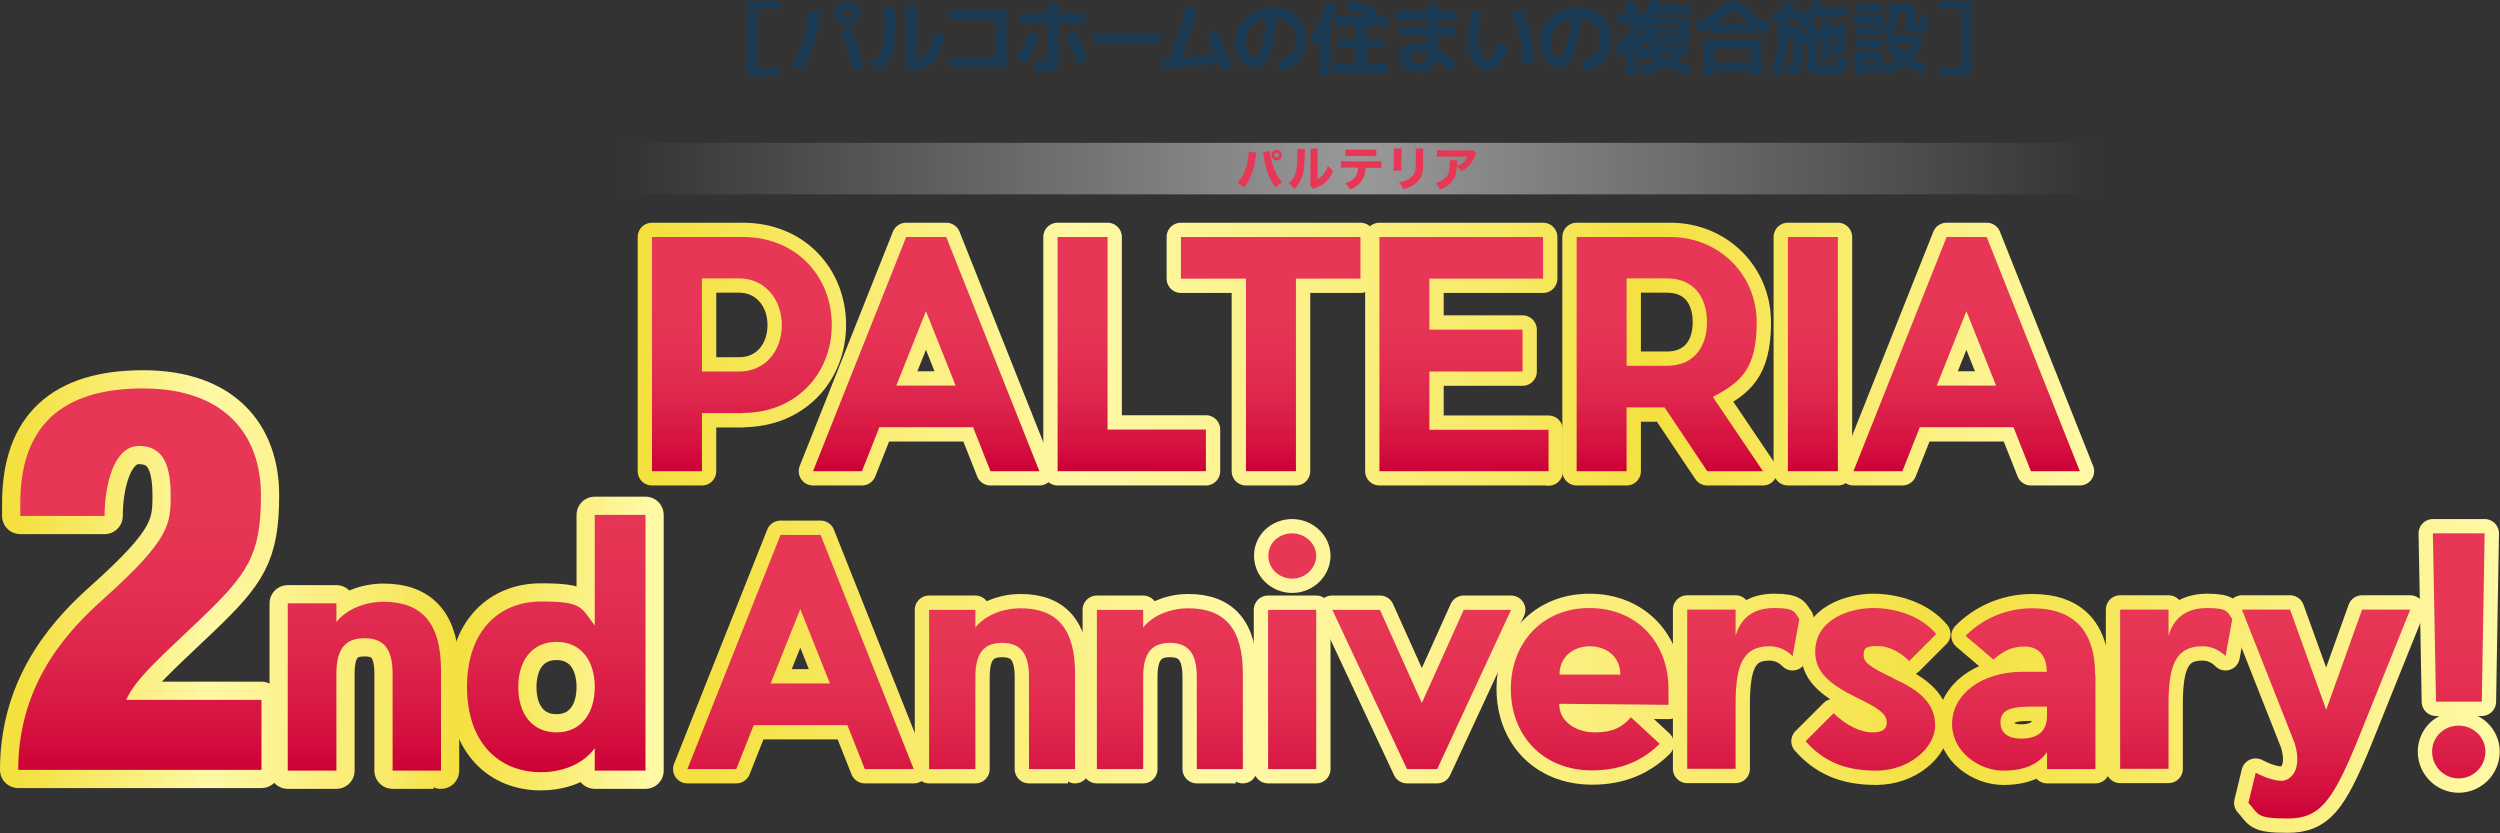 <?xml version="1.0" encoding="UTF-8"?>
<svg id="_レイヤー_2" data-name=" レイヤー 2" xmlns="http://www.w3.org/2000/svg" xmlns:xlink="http://www.w3.org/1999/xlink" version="1.1" viewBox="0 0 960.9 320.2">
  <rect x="0" y="0" width="960.9" height="320.2" fill="#333333" stroke="none"/>
  <defs>
    <style>
      .cls-1 {
        fill: url(#_名称未設定グラデーション_30);
      }

      .cls-1, .cls-2, .cls-3, .cls-4, .cls-5, .cls-6, .cls-7, .cls-8, .cls-9, .cls-10, .cls-11, .cls-12, .cls-13, .cls-14, .cls-15, .cls-16, .cls-17, .cls-18, .cls-19, .cls-20, .cls-21, .cls-22, .cls-23, .cls-24, .cls-25, .cls-26 {
        stroke-width: 0px;
      }

      .cls-2 {
        fill: url(#_名称未設定グラデーション_46);
      }

      .cls-3 {
        fill: url(#_名称未設定グラデーション_35);
      }

      .cls-4 {
        fill: url(#_名称未設定グラデーション_39);
      }

      .cls-5 {
        fill: url(#_名称未設定グラデーション_45);
      }

      .cls-6 {
        fill: url(#_名称未設定グラデーション_44);
      }

      .cls-7 {
        fill: url(#_名称未設定グラデーション_40);
      }

      .cls-8 {
        fill: url(#_名称未設定グラデーション_16);
      }

      .cls-9 {
        fill: url(#_名称未設定グラデーション_10);
      }

      .cls-10 {
        fill: url(#_名称未設定グラデーション_31);
      }

      .cls-11 {
        fill: url(#_名称未設定グラデーション_32);
      }

      .cls-12 {
        fill: url(#_名称未設定グラデーション_37);
      }

      .cls-13 {
        fill: url(#_名称未設定グラデーション_38);
      }

      .cls-14 {
        fill: url(#_名称未設定グラデーション_34);
      }

      .cls-15 {
        fill: url(#_名称未設定グラデーション_36);
      }

      .cls-16 {
        fill: url(#_名称未設定グラデーション_33);
      }

      .cls-17 {
        fill: url(#_名称未設定グラデーション_29);
      }

      .cls-18 {
        fill: url(#_名称未設定グラデーション_13);
      }

      .cls-19 {
        fill: url(#_名称未設定グラデーション_11);
      }

      .cls-20 {
        fill: url(#_名称未設定グラデーション_14);
      }

      .cls-21 {
        fill: url(#_名称未設定グラデーション_12);
      }

      .cls-22 {
        fill: url(#_名称未設定グラデーション_15);
      }

      .cls-23 {
        fill: url(#_名称未設定グラデーション_47);
        isolation: isolate;
        opacity: .5;
      }

      .cls-27 {
        stroke: url(#_名称未設定グラデーション_41);
      }

      .cls-27, .cls-28, .cls-29 {
        stroke-width: 14px;
      }

      .cls-27, .cls-28, .cls-29, .cls-30, .cls-31, .cls-32, .cls-33, .cls-34, .cls-35, .cls-36, .cls-37, .cls-38, .cls-39, .cls-40, .cls-41, .cls-42, .cls-43, .cls-44, .cls-45, .cls-46, .cls-47, .cls-48, .cls-49 {
        fill: none;
        stroke-linecap: round;
        stroke-linejoin: round;
      }

      .cls-28 {
        stroke: url(#_名称未設定グラデーション_42);
      }

      .cls-29 {
        stroke: url(#_名称未設定グラデーション_43);
      }

      .cls-24 {
        fill: #e73656;
      }

      .cls-25 {
        fill: #1b3b54;
      }

      .cls-30 {
        stroke: url(#_名称未設定グラデーション_2);
      }

      .cls-30, .cls-31, .cls-32, .cls-33, .cls-34, .cls-35, .cls-36, .cls-37, .cls-38, .cls-39, .cls-40, .cls-41, .cls-42, .cls-43, .cls-44, .cls-45, .cls-46, .cls-47, .cls-48, .cls-49 {
        stroke-width: 11px;
      }

      .cls-31 {
        stroke: url(#_名称未設定グラデーション_4);
      }

      .cls-32 {
        stroke: url(#_名称未設定グラデーション_8);
      }

      .cls-33 {
        stroke: url(#_名称未設定グラデーション_6);
      }

      .cls-34 {
        stroke: url(#_名称未設定グラデーション_5);
      }

      .cls-35 {
        stroke: url(#_名称未設定グラデーション_7);
      }

      .cls-36 {
        stroke: url(#_名称未設定グラデーション_3);
      }

      .cls-37 {
        stroke: url(#_名称未設定グラデーション);
      }

      .cls-26 {
        fill: url(#_名称未設定グラデーション_9);
      }

      .cls-38 {
        stroke: url(#_名称未設定グラデーション_24);
      }

      .cls-39 {
        stroke: url(#_名称未設定グラデーション_21);
      }

      .cls-40 {
        stroke: url(#_名称未設定グラデーション_23);
      }

      .cls-41 {
        stroke: url(#_名称未設定グラデーション_20);
      }

      .cls-42 {
        stroke: url(#_名称未設定グラデーション_22);
      }

      .cls-43 {
        stroke: url(#_名称未設定グラデーション_27);
      }

      .cls-44 {
        stroke: url(#_名称未設定グラデーション_28);
      }

      .cls-45 {
        stroke: url(#_名称未設定グラデーション_26);
      }

      .cls-46 {
        stroke: url(#_名称未設定グラデーション_25);
      }

      .cls-47 {
        stroke: url(#_名称未設定グラデーション_17);
      }

      .cls-48 {
        stroke: url(#_名称未設定グラデーション_18);
      }

      .cls-49 {
        stroke: url(#_名称未設定グラデーション_19);
      }
    </style>
    <linearGradient id="_名称未設定グラデーション" data-name="名称未設定グラデーション" x1="250.5" y1="265.9" x2="799.3" y2="265.9" gradientTransform="translate(0 402) scale(1 -1)" gradientUnits="userSpaceOnUse">
      <stop offset="0" stop-color="#f4e03f"/>
      <stop offset=".3" stop-color="#fff8a5"/>
      <stop offset=".4" stop-color="#fdf393"/>
      <stop offset=".6" stop-color="#f8e967"/>
      <stop offset=".7" stop-color="#f4e03f"/>
      <stop offset="1" stop-color="#fff8a5"/>
    </linearGradient>
    <linearGradient id="_名称未設定グラデーション_2" data-name="名称未設定グラデーション 2" x1="250.5" y1="265.9" x2="799.3" y2="265.9" gradientTransform="translate(0 402) scale(1 -1)" gradientUnits="userSpaceOnUse">
      <stop offset="0" stop-color="#f4e03f"/>
      <stop offset=".3" stop-color="#fff8a5"/>
      <stop offset=".4" stop-color="#fdf393"/>
      <stop offset=".6" stop-color="#f8e967"/>
      <stop offset=".7" stop-color="#f4e03f"/>
      <stop offset="1" stop-color="#fff8a5"/>
    </linearGradient>
    <linearGradient id="_名称未設定グラデーション_3" data-name="名称未設定グラデーション 3" x1="250.5" y1="265.9" x2="799.3" y2="265.9" gradientTransform="translate(0 402) scale(1 -1)" gradientUnits="userSpaceOnUse">
      <stop offset="0" stop-color="#f4e03f"/>
      <stop offset=".3" stop-color="#fff8a5"/>
      <stop offset=".4" stop-color="#fdf393"/>
      <stop offset=".6" stop-color="#f8e967"/>
      <stop offset=".7" stop-color="#f4e03f"/>
      <stop offset="1" stop-color="#fff8a5"/>
    </linearGradient>
    <linearGradient id="_名称未設定グラデーション_4" data-name="名称未設定グラデーション 4" x1="250.5" y1="265.9" x2="799.3" y2="265.9" gradientTransform="translate(0 402) scale(1 -1)" gradientUnits="userSpaceOnUse">
      <stop offset="0" stop-color="#f4e03f"/>
      <stop offset=".3" stop-color="#fff8a5"/>
      <stop offset=".4" stop-color="#fdf393"/>
      <stop offset=".6" stop-color="#f8e967"/>
      <stop offset=".7" stop-color="#f4e03f"/>
      <stop offset="1" stop-color="#fff8a5"/>
    </linearGradient>
    <linearGradient id="_名称未設定グラデーション_5" data-name="名称未設定グラデーション 5" x1="250.5" y1="265.9" x2="799.3" y2="265.9" gradientTransform="translate(0 402) scale(1 -1)" gradientUnits="userSpaceOnUse">
      <stop offset="0" stop-color="#f4e03f"/>
      <stop offset=".3" stop-color="#fff8a5"/>
      <stop offset=".4" stop-color="#fdf393"/>
      <stop offset=".6" stop-color="#f8e967"/>
      <stop offset=".7" stop-color="#f4e03f"/>
      <stop offset="1" stop-color="#fff8a5"/>
    </linearGradient>
    <linearGradient id="_名称未設定グラデーション_6" data-name="名称未設定グラデーション 6" x1="250.5" y1="265.9" x2="799.3" y2="265.9" gradientTransform="translate(0 402) scale(1 -1)" gradientUnits="userSpaceOnUse">
      <stop offset="0" stop-color="#f4e03f"/>
      <stop offset=".3" stop-color="#fff8a5"/>
      <stop offset=".4" stop-color="#fdf393"/>
      <stop offset=".6" stop-color="#f8e967"/>
      <stop offset=".7" stop-color="#f4e03f"/>
      <stop offset="1" stop-color="#fff8a5"/>
    </linearGradient>
    <linearGradient id="_名称未設定グラデーション_7" data-name="名称未設定グラデーション 7" x1="250.5" y1="265.9" x2="799.3" y2="265.9" gradientTransform="translate(0 402) scale(1 -1)" gradientUnits="userSpaceOnUse">
      <stop offset="0" stop-color="#f4e03f"/>
      <stop offset=".3" stop-color="#fff8a5"/>
      <stop offset=".4" stop-color="#fdf393"/>
      <stop offset=".6" stop-color="#f8e967"/>
      <stop offset=".7" stop-color="#f4e03f"/>
      <stop offset="1" stop-color="#fff8a5"/>
    </linearGradient>
    <linearGradient id="_名称未設定グラデーション_8" data-name="名称未設定グラデーション 8" x1="250.5" y1="265.9" x2="799.3" y2="265.9" gradientTransform="translate(0 402) scale(1 -1)" gradientUnits="userSpaceOnUse">
      <stop offset="0" stop-color="#f4e03f"/>
      <stop offset=".3" stop-color="#fff8a5"/>
      <stop offset=".4" stop-color="#fdf393"/>
      <stop offset=".6" stop-color="#f8e967"/>
      <stop offset=".7" stop-color="#f4e03f"/>
      <stop offset="1" stop-color="#fff8a5"/>
    </linearGradient>
    <linearGradient id="_名称未設定グラデーション_9" data-name="名称未設定グラデーション 9" x1="285.1" y1="220.9" x2="285.1" y2="310.9" gradientTransform="translate(0 402) scale(1 -1)" gradientUnits="userSpaceOnUse">
      <stop offset="0" stop-color="#cc0036"/>
      <stop offset=".1" stop-color="#d4103f"/>
      <stop offset=".3" stop-color="#de254c"/>
      <stop offset=".5" stop-color="#e43153"/>
      <stop offset=".7" stop-color="#e73656"/>
      <stop offset="1" stop-color="#e73656"/>
    </linearGradient>
    <linearGradient id="_名称未設定グラデーション_10" data-name="名称未設定グラデーション 10" x1="355.9" y1="220.9" x2="355.9" y2="310.9" gradientTransform="translate(0 402) scale(1 -1)" gradientUnits="userSpaceOnUse">
      <stop offset="0" stop-color="#cc0036"/>
      <stop offset=".1" stop-color="#d4103f"/>
      <stop offset=".3" stop-color="#de254c"/>
      <stop offset=".5" stop-color="#e43153"/>
      <stop offset=".7" stop-color="#e73656"/>
      <stop offset="1" stop-color="#e73656"/>
    </linearGradient>
    <linearGradient id="_名称未設定グラデーション_11" data-name="名称未設定グラデーション 11" x1="435" y1="220.9" x2="435" y2="310.9" gradientTransform="translate(0 402) scale(1 -1)" gradientUnits="userSpaceOnUse">
      <stop offset="0" stop-color="#cc0036"/>
      <stop offset=".1" stop-color="#d4103f"/>
      <stop offset=".3" stop-color="#de254c"/>
      <stop offset=".5" stop-color="#e43153"/>
      <stop offset=".7" stop-color="#e73656"/>
      <stop offset="1" stop-color="#e73656"/>
    </linearGradient>
    <linearGradient id="_名称未設定グラデーション_12" data-name="名称未設定グラデーション 12" x1="488.4" y1="220.9" x2="488.4" y2="310.9" gradientTransform="translate(0 402) scale(1 -1)" gradientUnits="userSpaceOnUse">
      <stop offset="0" stop-color="#cc0036"/>
      <stop offset=".1" stop-color="#d4103f"/>
      <stop offset=".3" stop-color="#de254c"/>
      <stop offset=".5" stop-color="#e43153"/>
      <stop offset=".7" stop-color="#e73656"/>
      <stop offset="1" stop-color="#e73656"/>
    </linearGradient>
    <linearGradient id="_名称未設定グラデーション_13" data-name="名称未設定グラデーション 13" x1="562.7" y1="220.9" x2="562.7" y2="310.9" gradientTransform="translate(0 402) scale(1 -1)" gradientUnits="userSpaceOnUse">
      <stop offset="0" stop-color="#cc0036"/>
      <stop offset=".1" stop-color="#d4103f"/>
      <stop offset=".3" stop-color="#de254c"/>
      <stop offset=".5" stop-color="#e43153"/>
      <stop offset=".7" stop-color="#e73656"/>
      <stop offset="1" stop-color="#e73656"/>
    </linearGradient>
    <linearGradient id="_名称未設定グラデーション_14" data-name="名称未設定グラデーション 14" x1="641.8" y1="220.9" x2="641.8" y2="310.9" gradientTransform="translate(0 402) scale(1 -1)" gradientUnits="userSpaceOnUse">
      <stop offset="0" stop-color="#cc0036"/>
      <stop offset=".1" stop-color="#d4103f"/>
      <stop offset=".3" stop-color="#de254c"/>
      <stop offset=".5" stop-color="#e43153"/>
      <stop offset=".7" stop-color="#e73656"/>
      <stop offset="1" stop-color="#e73656"/>
    </linearGradient>
    <linearGradient id="_名称未設定グラデーション_15" data-name="名称未設定グラデーション 15" x1="696.8" y1="220.9" x2="696.8" y2="310.9" gradientTransform="translate(0 402) scale(1 -1)" gradientUnits="userSpaceOnUse">
      <stop offset="0" stop-color="#cc0036"/>
      <stop offset=".1" stop-color="#d4103f"/>
      <stop offset=".3" stop-color="#de254c"/>
      <stop offset=".5" stop-color="#e43153"/>
      <stop offset=".7" stop-color="#e73656"/>
      <stop offset="1" stop-color="#e73656"/>
    </linearGradient>
    <linearGradient id="_名称未設定グラデーション_16" data-name="名称未設定グラデーション 16" x1="755.8" y1="220.9" x2="755.8" y2="310.9" gradientTransform="translate(0 402) scale(1 -1)" gradientUnits="userSpaceOnUse">
      <stop offset="0" stop-color="#cc0036"/>
      <stop offset=".1" stop-color="#d4103f"/>
      <stop offset=".3" stop-color="#de254c"/>
      <stop offset=".5" stop-color="#e43153"/>
      <stop offset=".7" stop-color="#e73656"/>
      <stop offset="1" stop-color="#e73656"/>
    </linearGradient>
    <linearGradient id="_名称未設定グラデーション_17" data-name="名称未設定グラデーション 17" x1="264.2" y1="151.4" x2="955.4" y2="151.4" gradientTransform="translate(0 402) scale(1 -1)" gradientUnits="userSpaceOnUse">
      <stop offset="0" stop-color="#f4e03f"/>
      <stop offset=".3" stop-color="#fff8a5"/>
      <stop offset=".4" stop-color="#fdf393"/>
      <stop offset=".6" stop-color="#f8e967"/>
      <stop offset=".7" stop-color="#f4e03f"/>
      <stop offset="1" stop-color="#fff8a5"/>
    </linearGradient>
    <linearGradient id="_名称未設定グラデーション_18" data-name="名称未設定グラデーション 18" x1="264.2" y1="137.3" x2="955.4" y2="137.3" gradientTransform="translate(0 402) scale(1 -1)" gradientUnits="userSpaceOnUse">
      <stop offset="0" stop-color="#f4e03f"/>
      <stop offset=".3" stop-color="#fff8a5"/>
      <stop offset=".4" stop-color="#fdf393"/>
      <stop offset=".6" stop-color="#f8e967"/>
      <stop offset=".7" stop-color="#f4e03f"/>
      <stop offset="1" stop-color="#fff8a5"/>
    </linearGradient>
    <linearGradient id="_名称未設定グラデーション_19" data-name="名称未設定グラデーション 19" x1="264.2" y1="137.3" x2="955.4" y2="137.3" gradientTransform="translate(0 402) scale(1 -1)" gradientUnits="userSpaceOnUse">
      <stop offset="0" stop-color="#f4e03f"/>
      <stop offset=".3" stop-color="#fff8a5"/>
      <stop offset=".4" stop-color="#fdf393"/>
      <stop offset=".6" stop-color="#f8e967"/>
      <stop offset=".7" stop-color="#f4e03f"/>
      <stop offset="1" stop-color="#fff8a5"/>
    </linearGradient>
    <linearGradient id="_名称未設定グラデーション_20" data-name="名称未設定グラデーション 20" x1="264.2" y1="151.7" x2="955.4" y2="151.7" gradientTransform="translate(0 402) scale(1 -1)" gradientUnits="userSpaceOnUse">
      <stop offset="0" stop-color="#f4e03f"/>
      <stop offset=".3" stop-color="#fff8a5"/>
      <stop offset=".4" stop-color="#fdf393"/>
      <stop offset=".6" stop-color="#f8e967"/>
      <stop offset=".7" stop-color="#f4e03f"/>
      <stop offset="1" stop-color="#fff8a5"/>
    </linearGradient>
    <linearGradient id="_名称未設定グラデーション_21" data-name="名称未設定グラデーション 21" x1="264.2" y1="137" x2="955.4" y2="137" gradientTransform="translate(0 402) scale(1 -1)" gradientUnits="userSpaceOnUse">
      <stop offset="0" stop-color="#f4e03f"/>
      <stop offset=".3" stop-color="#fff8a5"/>
      <stop offset=".4" stop-color="#fdf393"/>
      <stop offset=".6" stop-color="#f8e967"/>
      <stop offset=".7" stop-color="#f4e03f"/>
      <stop offset="1" stop-color="#fff8a5"/>
    </linearGradient>
    <linearGradient id="_名称未設定グラデーション_22" data-name="名称未設定グラデーション 22" x1="264.2" y1="137" x2="955.4" y2="137" gradientTransform="translate(0 402) scale(1 -1)" gradientUnits="userSpaceOnUse">
      <stop offset="0" stop-color="#f4e03f"/>
      <stop offset=".3" stop-color="#fff8a5"/>
      <stop offset=".4" stop-color="#fdf393"/>
      <stop offset=".6" stop-color="#f8e967"/>
      <stop offset=".7" stop-color="#f4e03f"/>
      <stop offset="1" stop-color="#fff8a5"/>
    </linearGradient>
    <linearGradient id="_名称未設定グラデーション_23" data-name="名称未設定グラデーション 23" x1="264.2" y1="137.3" x2="955.4" y2="137.3" gradientTransform="translate(0 402) scale(1 -1)" gradientUnits="userSpaceOnUse">
      <stop offset="0" stop-color="#f4e03f"/>
      <stop offset=".3" stop-color="#fff8a5"/>
      <stop offset=".4" stop-color="#fdf393"/>
      <stop offset=".6" stop-color="#f8e967"/>
      <stop offset=".7" stop-color="#f4e03f"/>
      <stop offset="1" stop-color="#fff8a5"/>
    </linearGradient>
    <linearGradient id="_名称未設定グラデーション_24" data-name="名称未設定グラデーション 24" x1="264.2" y1="137" x2="955.4" y2="137" gradientTransform="translate(0 402) scale(1 -1)" gradientUnits="userSpaceOnUse">
      <stop offset="0" stop-color="#f4e03f"/>
      <stop offset=".3" stop-color="#fff8a5"/>
      <stop offset=".4" stop-color="#fdf393"/>
      <stop offset=".6" stop-color="#f8e967"/>
      <stop offset=".7" stop-color="#f4e03f"/>
      <stop offset="1" stop-color="#fff8a5"/>
    </linearGradient>
    <linearGradient id="_名称未設定グラデーション_25" data-name="名称未設定グラデーション 25" x1="264.2" y1="137" x2="955.4" y2="137" gradientTransform="translate(0 402) scale(1 -1)" gradientUnits="userSpaceOnUse">
      <stop offset="0" stop-color="#f4e03f"/>
      <stop offset=".3" stop-color="#fff8a5"/>
      <stop offset=".4" stop-color="#fdf393"/>
      <stop offset=".6" stop-color="#f8e967"/>
      <stop offset=".7" stop-color="#f4e03f"/>
      <stop offset="1" stop-color="#fff8a5"/>
    </linearGradient>
    <linearGradient id="_名称未設定グラデーション_26" data-name="名称未設定グラデーション 26" x1="264.2" y1="137.3" x2="955.4" y2="137.3" gradientTransform="translate(0 402) scale(1 -1)" gradientUnits="userSpaceOnUse">
      <stop offset="0" stop-color="#f4e03f"/>
      <stop offset=".3" stop-color="#fff8a5"/>
      <stop offset=".4" stop-color="#fdf393"/>
      <stop offset=".6" stop-color="#f8e967"/>
      <stop offset=".7" stop-color="#f4e03f"/>
      <stop offset="1" stop-color="#fff8a5"/>
    </linearGradient>
    <linearGradient id="_名称未設定グラデーション_27" data-name="名称未設定グラデーション 27" x1="264.2" y1="127.5" x2="955.4" y2="127.5" gradientTransform="translate(0 402) scale(1 -1)" gradientUnits="userSpaceOnUse">
      <stop offset="0" stop-color="#f4e03f"/>
      <stop offset=".3" stop-color="#fff8a5"/>
      <stop offset=".4" stop-color="#fdf393"/>
      <stop offset=".6" stop-color="#f8e967"/>
      <stop offset=".7" stop-color="#f4e03f"/>
      <stop offset="1" stop-color="#fff8a5"/>
    </linearGradient>
    <linearGradient id="_名称未設定グラデーション_28" data-name="名称未設定グラデーション 28" x1="264.2" y1="149.9" x2="955.4" y2="149.9" gradientTransform="translate(0 402) scale(1 -1)" gradientUnits="userSpaceOnUse">
      <stop offset="0" stop-color="#f4e03f"/>
      <stop offset=".3" stop-color="#fff8a5"/>
      <stop offset=".4" stop-color="#fdf393"/>
      <stop offset=".6" stop-color="#f8e967"/>
      <stop offset=".7" stop-color="#f4e03f"/>
      <stop offset="1" stop-color="#fff8a5"/>
    </linearGradient>
    <linearGradient id="_名称未設定グラデーション_29" data-name="名称未設定グラデーション 29" x1="307.6" y1="87.4" x2="307.6" y2="197" gradientTransform="translate(0 402) scale(1 -1)" gradientUnits="userSpaceOnUse">
      <stop offset="0" stop-color="#cc0036"/>
      <stop offset=".1" stop-color="#d4103f"/>
      <stop offset=".3" stop-color="#de254c"/>
      <stop offset=".5" stop-color="#e43153"/>
      <stop offset=".7" stop-color="#e73656"/>
      <stop offset="1" stop-color="#e73656"/>
    </linearGradient>
    <linearGradient id="_名称未設定グラデーション_30" data-name="名称未設定グラデーション 30" x1="385.1" y1="87.4" x2="385.1" y2="197" gradientTransform="translate(0 402) scale(1 -1)" gradientUnits="userSpaceOnUse">
      <stop offset="0" stop-color="#cc0036"/>
      <stop offset=".1" stop-color="#d4103f"/>
      <stop offset=".3" stop-color="#de254c"/>
      <stop offset=".5" stop-color="#e43153"/>
      <stop offset=".7" stop-color="#e73656"/>
      <stop offset="1" stop-color="#e73656"/>
    </linearGradient>
    <linearGradient id="_名称未設定グラデーション_31" data-name="名称未設定グラデーション 31" x1="449.7" y1="87.4" x2="449.7" y2="197" gradientTransform="translate(0 402) scale(1 -1)" gradientUnits="userSpaceOnUse">
      <stop offset="0" stop-color="#cc0036"/>
      <stop offset=".1" stop-color="#d4103f"/>
      <stop offset=".3" stop-color="#de254c"/>
      <stop offset=".5" stop-color="#e43153"/>
      <stop offset=".7" stop-color="#e73656"/>
      <stop offset="1" stop-color="#e73656"/>
    </linearGradient>
    <linearGradient id="_名称未設定グラデーション_32" data-name="名称未設定グラデーション 32" x1="496.7" y1="87.4" x2="496.7" y2="197" gradientTransform="translate(0 402) scale(1 -1)" gradientUnits="userSpaceOnUse">
      <stop offset="0" stop-color="#cc0036"/>
      <stop offset=".1" stop-color="#d4103f"/>
      <stop offset=".3" stop-color="#de254c"/>
      <stop offset=".5" stop-color="#e43153"/>
      <stop offset=".7" stop-color="#e73656"/>
      <stop offset="1" stop-color="#e73656"/>
    </linearGradient>
    <linearGradient id="_名称未設定グラデーション_33" data-name="名称未設定グラデーション 33" x1="546.4" y1="87.4" x2="546.4" y2="197" gradientTransform="translate(0 402) scale(1 -1)" gradientUnits="userSpaceOnUse">
      <stop offset="0" stop-color="#cc0036"/>
      <stop offset=".1" stop-color="#d4103f"/>
      <stop offset=".3" stop-color="#de254c"/>
      <stop offset=".5" stop-color="#e43153"/>
      <stop offset=".7" stop-color="#e73656"/>
      <stop offset="1" stop-color="#e73656"/>
    </linearGradient>
    <linearGradient id="_名称未設定グラデーション_34" data-name="名称未設定グラデーション 34" x1="611" y1="87.4" x2="611" y2="197" gradientTransform="translate(0 402) scale(1 -1)" gradientUnits="userSpaceOnUse">
      <stop offset="0" stop-color="#cc0036"/>
      <stop offset=".1" stop-color="#d4103f"/>
      <stop offset=".3" stop-color="#de254c"/>
      <stop offset=".5" stop-color="#e43153"/>
      <stop offset=".7" stop-color="#e73656"/>
      <stop offset="1" stop-color="#e73656"/>
    </linearGradient>
    <linearGradient id="_名称未設定グラデーション_35" data-name="名称未設定グラデーション 35" x1="670.1" y1="87.4" x2="670.1" y2="197" gradientTransform="translate(0 402) scale(1 -1)" gradientUnits="userSpaceOnUse">
      <stop offset="0" stop-color="#cc0036"/>
      <stop offset=".1" stop-color="#d4103f"/>
      <stop offset=".3" stop-color="#de254c"/>
      <stop offset=".5" stop-color="#e43153"/>
      <stop offset=".7" stop-color="#e73656"/>
      <stop offset="1" stop-color="#e73656"/>
    </linearGradient>
    <linearGradient id="_名称未設定グラデーション_36" data-name="名称未設定グラデーション 36" x1="719.2" y1="87.4" x2="719.2" y2="197" gradientTransform="translate(0 402) scale(1 -1)" gradientUnits="userSpaceOnUse">
      <stop offset="0" stop-color="#cc0036"/>
      <stop offset=".1" stop-color="#d4103f"/>
      <stop offset=".3" stop-color="#de254c"/>
      <stop offset=".5" stop-color="#e43153"/>
      <stop offset=".7" stop-color="#e73656"/>
      <stop offset="1" stop-color="#e73656"/>
    </linearGradient>
    <linearGradient id="_名称未設定グラデーション_37" data-name="名称未設定グラデーション 37" x1="777.8" y1="87.4" x2="777.8" y2="197" gradientTransform="translate(0 402) scale(1 -1)" gradientUnits="userSpaceOnUse">
      <stop offset="0" stop-color="#cc0036"/>
      <stop offset=".1" stop-color="#d4103f"/>
      <stop offset=".3" stop-color="#de254c"/>
      <stop offset=".5" stop-color="#e43153"/>
      <stop offset=".7" stop-color="#e73656"/>
      <stop offset="1" stop-color="#e73656"/>
    </linearGradient>
    <linearGradient id="_名称未設定グラデーション_38" data-name="名称未設定グラデーション 38" x1="836.5" y1="87.4" x2="836.5" y2="197" gradientTransform="translate(0 402) scale(1 -1)" gradientUnits="userSpaceOnUse">
      <stop offset="0" stop-color="#cc0036"/>
      <stop offset=".1" stop-color="#d4103f"/>
      <stop offset=".3" stop-color="#de254c"/>
      <stop offset=".5" stop-color="#e43153"/>
      <stop offset=".7" stop-color="#e73656"/>
      <stop offset="1" stop-color="#e73656"/>
    </linearGradient>
    <linearGradient id="_名称未設定グラデーション_39" data-name="名称未設定グラデーション 39" x1="894" y1="87.4" x2="894" y2="197" gradientTransform="translate(0 402) scale(1 -1)" gradientUnits="userSpaceOnUse">
      <stop offset="0" stop-color="#cc0036"/>
      <stop offset=".1" stop-color="#d4103f"/>
      <stop offset=".3" stop-color="#de254c"/>
      <stop offset=".5" stop-color="#e43153"/>
      <stop offset=".7" stop-color="#e73656"/>
      <stop offset="1" stop-color="#e73656"/>
    </linearGradient>
    <linearGradient id="_名称未設定グラデーション_40" data-name="名称未設定グラデーション 40" x1="945.1" y1="87.4" x2="945.1" y2="197" gradientTransform="translate(0 402) scale(1 -1)" gradientUnits="userSpaceOnUse">
      <stop offset="0" stop-color="#cc0036"/>
      <stop offset=".1" stop-color="#d4103f"/>
      <stop offset=".3" stop-color="#de254c"/>
      <stop offset=".5" stop-color="#e43153"/>
      <stop offset=".7" stop-color="#e73656"/>
      <stop offset="1" stop-color="#e73656"/>
    </linearGradient>
    <linearGradient id="_名称未設定グラデーション_41" data-name="名称未設定グラデーション 41" x1="7" y1="179.4" x2="248.2" y2="179.4" gradientTransform="translate(0 402) scale(1 -1)" gradientUnits="userSpaceOnUse">
      <stop offset="0" stop-color="#f4e03f"/>
      <stop offset=".3" stop-color="#fff8a5"/>
      <stop offset=".4" stop-color="#fdf393"/>
      <stop offset=".6" stop-color="#f8e967"/>
      <stop offset=".7" stop-color="#f4e03f"/>
      <stop offset="1" stop-color="#fff8a5"/>
    </linearGradient>
    <linearGradient id="_名称未設定グラデーション_42" data-name="名称未設定グラデーション 42" x1="7" y1="138.3" x2="248.2" y2="138.3" gradientTransform="translate(0 402) scale(1 -1)" gradientUnits="userSpaceOnUse">
      <stop offset="0" stop-color="#f4e03f"/>
      <stop offset=".3" stop-color="#fff8a5"/>
      <stop offset=".4" stop-color="#fdf393"/>
      <stop offset=".6" stop-color="#f8e967"/>
      <stop offset=".7" stop-color="#f4e03f"/>
      <stop offset="1" stop-color="#fff8a5"/>
    </linearGradient>
    <linearGradient id="_名称未設定グラデーション_43" data-name="名称未設定グラデーション 43" x1="7" y1="154.6" x2="248.2" y2="154.6" gradientTransform="translate(0 402) scale(1 -1)" gradientUnits="userSpaceOnUse">
      <stop offset="0" stop-color="#f4e03f"/>
      <stop offset=".3" stop-color="#fff8a5"/>
      <stop offset=".4" stop-color="#fdf393"/>
      <stop offset=".6" stop-color="#f8e967"/>
      <stop offset=".7" stop-color="#f4e03f"/>
      <stop offset="1" stop-color="#fff8a5"/>
    </linearGradient>
    <linearGradient id="_名称未設定グラデーション_44" data-name="名称未設定グラデーション 44" x1="53.8" y1="105.2" x2="53.8" y2="252.7" gradientTransform="translate(0 402) scale(1 -1)" gradientUnits="userSpaceOnUse">
      <stop offset="0" stop-color="#cc0036"/>
      <stop offset=".1" stop-color="#d4103f"/>
      <stop offset=".3" stop-color="#de254c"/>
      <stop offset=".5" stop-color="#e43153"/>
      <stop offset=".7" stop-color="#e73656"/>
      <stop offset="1" stop-color="#e73656"/>
    </linearGradient>
    <linearGradient id="_名称未設定グラデーション_45" data-name="名称未設定グラデーション 45" x1="140.1" y1="105.2" x2="140.1" y2="252.7" gradientTransform="translate(0 402) scale(1 -1)" gradientUnits="userSpaceOnUse">
      <stop offset="0" stop-color="#cc0036"/>
      <stop offset=".1" stop-color="#d4103f"/>
      <stop offset=".3" stop-color="#de254c"/>
      <stop offset=".5" stop-color="#e43153"/>
      <stop offset=".7" stop-color="#e73656"/>
      <stop offset="1" stop-color="#e73656"/>
    </linearGradient>
    <linearGradient id="_名称未設定グラデーション_46" data-name="名称未設定グラデーション 46" x1="213.9" y1="105.2" x2="213.9" y2="252.7" gradientTransform="translate(0 402) scale(1 -1)" gradientUnits="userSpaceOnUse">
      <stop offset="0" stop-color="#cc0036"/>
      <stop offset=".1" stop-color="#d4103f"/>
      <stop offset=".3" stop-color="#de254c"/>
      <stop offset=".5" stop-color="#e43153"/>
      <stop offset=".7" stop-color="#e73656"/>
      <stop offset="1" stop-color="#e73656"/>
    </linearGradient>
    <linearGradient id="_名称未設定グラデーション_47" data-name="名称未設定グラデーション 47" x1="238" y1="337.2" x2="807" y2="337.2" gradientTransform="translate(0 402) scale(1 -1)" gradientUnits="userSpaceOnUse">
      <stop offset="0" stop-color="#fff" stop-opacity="0"/>
      <stop offset=".5" stop-color="#fff"/>
      <stop offset="1" stop-color="#fff" stop-opacity="0"/>
    </linearGradient>
  </defs>
  <g id="_文字" data-name=" 文字">
    <path class="cls-37" d="M285.5,158.8h-15.7v22.3h-19.2v-90h34.9c20.6,0,34.2,15.2,34.2,33.8s-13.6,33.8-34.2,33.8h0ZM300.5,124.9c0-9.7-6.4-17.9-16.4-17.9h-14.3v35.8h14.3c10.1,0,16.4-8,16.4-17.9Z"/>
    <path class="cls-30" d="M373.8,164.2h-35.8l-6.7,16.9h-18.8l35.8-90h15.4l35.8,90h-18.8l-6.7-16.9ZM367.3,148.2l-11.4-28.6-11.4,28.6h22.8Z"/>
    <path class="cls-36" d="M463.5,181.1h-57v-90h19.2v74h37.8v16Z"/>
    <path class="cls-31" d="M498.1,107.1v74h-19.2v-74h-25v-16h69v16h-24.8Z"/>
    <path class="cls-34" d="M595.2,181.1h-65v-90h62.9v16h-43.7v19.6h35.8v16.1h-35.8v22.4h45.8v16h0Z"/>
    <path class="cls-33" d="M658.3,152.5l19.3,28.6h-21.4l-16.4-24.5h-14.6v24.5h-19.2v-90h36c18.5,0,33.2,14.2,33.2,32.8s-6.7,23.2-16.9,28.7h0ZM640.7,140.6c10.2,0,15.4-7.1,15.4-16.8s-5.2-16.8-15.4-16.8h-15.5v33.6h15.5Z"/>
    <path class="cls-35" d="M687.2,181.1v-90h19.2v90h-19.2Z"/>
    <path class="cls-32" d="M773.7,164.2h-35.8l-6.7,16.9h-18.8l35.8-90h15.4l35.8,90h-18.8l-6.7-16.9ZM767.2,148.2l-11.4-28.6-11.4,28.6h22.8Z"/>
    <path class="cls-26" d="M285.5,158.8h-15.7v22.3h-19.2v-90h34.9c20.6,0,34.2,15.2,34.2,33.8s-13.6,33.8-34.2,33.8h0ZM300.5,124.9c0-9.7-6.4-17.9-16.4-17.9h-14.3v35.8h14.3c10.1,0,16.4-8,16.4-17.9Z"/>
    <path class="cls-9" d="M373.8,164.2h-35.8l-6.7,16.9h-18.8l35.8-90h15.4l35.8,90h-18.8l-6.7-16.9ZM367.3,148.2l-11.4-28.6-11.4,28.6h22.8Z"/>
    <path class="cls-19" d="M463.5,181.1h-57v-90h19.2v74h37.8v16Z"/>
    <path class="cls-21" d="M498.1,107.1v74h-19.2v-74h-25v-16h69v16h-24.8Z"/>
    <path class="cls-18" d="M595.2,181.1h-65v-90h62.9v16h-43.7v19.6h35.8v16.1h-35.8v22.4h45.8v16h0Z"/>
    <path class="cls-20" d="M658.3,152.5l19.3,28.6h-21.4l-16.4-24.5h-14.6v24.5h-19.2v-90h36c18.5,0,33.2,14.2,33.2,32.8s-6.7,23.2-16.9,28.7h0ZM640.7,140.6c10.2,0,15.4-7.1,15.4-16.8s-5.2-16.8-15.4-16.8h-15.5v33.6h15.5Z"/>
    <path class="cls-22" d="M687.2,181.1v-90h19.2v90h-19.2Z"/>
    <path class="cls-8" d="M773.7,164.2h-35.8l-6.7,16.9h-18.8l35.8-90h15.4l35.8,90h-18.8l-6.7-16.9ZM767.2,148.2l-11.4-28.6-11.4,28.6h22.8Z"/>
    <path class="cls-47" d="M325.5,278.7h-35.8l-6.7,16.9h-18.8l35.8-90h15.4l35.8,90h-18.8l-6.7-16.9ZM319,262.7l-11.4-28.6-11.4,28.6h22.8Z"/>
    <path class="cls-48" d="M395.5,295.6v-35.5c0-9.1-3.4-13-10.3-13s-10.3,3.8-10.3,13v35.5h-17.8v-61.2h17.8v6.8c3.8-4.9,10.9-7.4,17.3-7.4,14.2,0,21,8,21,25.1v36.7c.1,0-17.6,0-17.6,0h0Z"/>
    <path class="cls-49" d="M460,295.6v-35.5c0-9.1-3.4-13-10.3-13s-10.3,3.8-10.3,13v35.5h-17.8v-61.2h17.8v6.8c3.8-4.9,10.9-7.4,17.3-7.4,14.2,0,21,8,21,25.1v36.7c.1,0-17.6,0-17.6,0h0Z"/>
    <path class="cls-41" d="M487.4,295.6v-61.2h18.5v61.2h-18.5ZM496.7,222.4c-5,0-9.2-3.8-9.2-8.8s4.2-8.6,9.2-8.6,9.2,4,9.2,8.6-4,8.8-9.2,8.8Z"/>
    <path class="cls-39" d="M512,234.4h18.4l16.1,35.8,16.1-35.8h18.2l-28.4,61.2h-11.6l-28.7-61.2h0Z"/>
    <path class="cls-42" d="M599.3,270.6c0,7,6.8,10.9,13.7,10.9s10.3-1.9,13.9-5.8l11,10.2c-6.5,6.4-14.8,10.2-25.9,10.2-19.4,0-31.3-13.8-31.3-31.3s11.9-31.1,30.2-31.1,30.4,13.3,30.4,31.1v6.1l-42-.4h0ZM611,248.4c-6.5,0-11.6,4.3-11.6,10.9h23.4c0-6.6-5-10.9-11.8-10.9Z"/>
    <path class="cls-40" d="M680.1,248.4c-10.6,0-13,7.9-13,22.4v24.7h-18.6v-61.2h18.6v10.1c1.9-6.7,6.6-10.7,14.9-10.7s7.7,1.8,9.6,4.2l-2.6,14.3c-.8-.8-3.8-3.8-8.9-3.8h0Z"/>
    <path class="cls-38" d="M727.8,260.8c9.6,4.3,16,9.4,16,18s-10,17.4-22.7,17.4-20.6-4-27.1-11.3l10.8-10.8c4.9,5,10.8,7.4,14.8,7.4s5.6-1.3,5.6-3.8c0-3.8-4.3-6-12.4-10-10.4-5.2-15.1-9.8-15.1-17.2,0-12.8,13.8-16.8,22.3-16.8s18.4,3,24.2,10l-10.4,10.4c-3.1-3.2-7.4-5.8-12.2-5.8s-5.3,1.1-5.3,3.6,1.9,4.3,11.5,8.8h0Z"/>
    <path class="cls-46" d="M805.4,259.6v36h-18.6v-6.6c-2.8,4.1-7.7,7.2-16.8,7.2s-19.7-7-19.7-18,10.9-20,27.2-20h9.2c0-6.6-3.6-9.7-8.4-9.7s-7.9,1.4-12.1,5l-10.7-9.1c5.9-6,14.8-10.6,25.6-10.6,16.2,0,24.2,8.8,24.2,25.8ZM786.8,271.6h-6.5c-8.5,0-11.4,1.8-11.4,6.1s3.4,6.2,7.8,6.2c7.9,0,10.1-4,10.1-9v-3.4Z"/>
    <path class="cls-45" d="M846.5,248.4c-10.6,0-13,7.9-13,22.4v24.7h-18.6v-61.2h18.6v10.1c1.9-6.7,6.6-10.7,14.9-10.7s7.7,1.8,9.6,4.2l-2.6,14.3c-.8-.8-3.8-3.8-8.9-3.8h0Z"/>
    <path class="cls-43" d="M906.2,284.5c-9.7,23.6-14.5,30.1-27,30.1s-11-1.8-15-6l2.8-11.6c3.2,1.7,7.1,3.1,10,3.1s8.2-3.5,5-14.4l-20.3-51.4h18.5l13.9,38.5,13.8-38.5h18.5l-20.2,50.2h0Z"/>
    <path class="cls-44" d="M945,299.2c-5.6,0-10.2-4.6-10.2-10.3s4.6-10,10.2-10,10.3,4.4,10.3,10-4.6,10.3-10.3,10.3ZM936.3,269.7l-1.2-64.7h19.9l-1.1,64.7h-17.6,0Z"/>
    <path class="cls-17" d="M325.5,278.7h-35.8l-6.7,16.9h-18.8l35.8-90h15.4l35.8,90h-18.8l-6.7-16.9ZM319,262.7l-11.4-28.6-11.4,28.6h22.8Z"/>
    <path class="cls-1" d="M395.5,295.6v-35.5c0-9.1-3.4-13-10.3-13s-10.3,3.8-10.3,13v35.5h-17.8v-61.2h17.8v6.8c3.8-4.9,10.9-7.4,17.3-7.4,14.2,0,21,8,21,25.1v36.7c.1,0-17.6,0-17.6,0h0Z"/>
    <path class="cls-10" d="M460,295.6v-35.5c0-9.1-3.4-13-10.3-13s-10.3,3.8-10.3,13v35.5h-17.8v-61.2h17.8v6.8c3.8-4.9,10.9-7.4,17.3-7.4,14.2,0,21,8,21,25.1v36.7c.1,0-17.6,0-17.6,0h0Z"/>
    <path class="cls-11" d="M487.4,295.6v-61.2h18.5v61.2h-18.5ZM496.7,222.4c-5,0-9.2-3.8-9.2-8.8s4.2-8.6,9.2-8.6,9.2,4,9.2,8.6-4,8.8-9.2,8.8Z"/>
    <path class="cls-16" d="M512,234.4h18.4l16.1,35.8,16.1-35.8h18.2l-28.4,61.2h-11.6l-28.7-61.2h0Z"/>
    <path class="cls-14" d="M599.3,270.6c0,7,6.8,10.9,13.7,10.9s10.3-1.9,13.9-5.8l11,10.2c-6.5,6.4-14.8,10.2-25.9,10.2-19.4,0-31.3-13.8-31.3-31.3s11.9-31.1,30.2-31.1,30.4,13.3,30.4,31.1v6.1l-42-.4h0ZM611,248.4c-6.5,0-11.6,4.3-11.6,10.9h23.4c0-6.6-5-10.9-11.8-10.9Z"/>
    <path class="cls-3" d="M680.1,248.4c-10.6,0-13,7.9-13,22.4v24.7h-18.6v-61.2h18.6v10.1c1.9-6.7,6.6-10.7,14.9-10.7s7.7,1.8,9.6,4.2l-2.6,14.3c-.8-.8-3.8-3.8-8.9-3.8h0Z"/>
    <path class="cls-15" d="M727.8,260.8c9.6,4.3,16,9.4,16,18s-10,17.4-22.7,17.4-20.6-4-27.1-11.3l10.8-10.8c4.9,5,10.8,7.4,14.8,7.4s5.6-1.3,5.6-3.8c0-3.8-4.3-6-12.4-10-10.4-5.2-15.1-9.8-15.1-17.2,0-12.8,13.8-16.8,22.3-16.8s18.4,3,24.2,10l-10.4,10.4c-3.1-3.2-7.4-5.8-12.2-5.8s-5.3,1.1-5.3,3.6,1.9,4.3,11.5,8.8h0Z"/>
    <path class="cls-12" d="M805.4,259.6v36h-18.6v-6.6c-2.8,4.1-7.7,7.2-16.8,7.2s-19.7-7-19.7-18,10.9-20,27.2-20h9.2c0-6.6-3.6-9.7-8.4-9.7s-7.9,1.4-12.1,5l-10.7-9.1c5.9-6,14.8-10.6,25.6-10.6,16.2,0,24.2,8.8,24.2,25.8ZM786.8,271.6h-6.5c-8.5,0-11.4,1.8-11.4,6.1s3.4,6.2,7.8,6.2c7.9,0,10.1-4,10.1-9v-3.4Z"/>
    <path class="cls-13" d="M846.5,248.4c-10.6,0-13,7.9-13,22.4v24.7h-18.6v-61.2h18.6v10.1c1.9-6.7,6.6-10.7,14.9-10.7s7.7,1.8,9.6,4.2l-2.6,14.3c-.8-.8-3.8-3.8-8.9-3.8h0Z"/>
    <path class="cls-4" d="M906.2,284.5c-9.7,23.6-14.5,30.1-27,30.1s-11-1.8-15-6l2.8-11.6c3.2,1.7,7.1,3.1,10,3.1s8.2-3.5,5-14.4l-20.3-51.4h18.5l13.9,38.5,13.8-38.5h18.5l-20.2,50.2h0Z"/>
    <path class="cls-7" d="M945,299.2c-5.6,0-10.2-4.6-10.2-10.3s4.6-10,10.2-10,10.3,4.4,10.3,10-4.6,10.3-10.3,10.3ZM936.3,269.7l-1.2-64.7h19.9l-1.1,64.7h-17.6,0Z"/>
    <path class="cls-27" d="M7.8,198.2v-4.8c0-29.4,15.7-44.1,47.2-44.1s45.3,18,45.3,41-5,30.2-23.2,47.6c-14.3,13.7-25,22.8-28.6,31.1h52v26.9H7c0-34.6,20.9-55.1,33.1-66,25-22.4,25.5-28.4,25.5-39.3s-2.3-19.2-12.2-19.2-13.2,15.7-13.2,26.9H7.8Z"/>
    <path class="cls-28" d="M150.9,296.2v-37.3c0-9.6-3.5-13.6-10.8-13.6s-10.8,4-10.8,13.6v37.3h-18.7v-64.3h18.7v7.2c4-5.2,11.5-7.8,18.1-7.8,14.9,0,22.1,8.4,22.1,26.3v38.6c.1,0-18.5,0-18.5,0h0Z"/>
    <path class="cls-29" d="M228.6,240.5v-42.6h19.5v98.3h-19.5v-8.6c-5.4,7.2-14.2,9.2-20.7,9.2-15.9,0-28.4-11.1-28.4-32.8s12.5-32.8,28.4-32.8,15.2,2,20.7,9.2h0ZM228.6,264.1c0-10.2-5.3-17.4-14.7-17.4s-14.7,7.2-14.7,17.4,5.3,17.4,14.7,17.4,14.7-7.3,14.7-17.4Z"/>
    <path class="cls-6" d="M7.8,198.2v-4.8c0-29.4,15.7-44.1,47.2-44.1s45.3,18,45.3,41-5,30.2-23.2,47.6c-14.3,13.7-25,22.8-28.6,31.1h52v26.9H7c0-34.6,20.9-55.1,33.1-66,25-22.4,25.5-28.4,25.5-39.3s-2.3-19.2-12.2-19.2-13.2,15.7-13.2,26.9H7.8Z"/>
    <path class="cls-5" d="M150.9,296.2v-37.3c0-9.6-3.5-13.6-10.8-13.6s-10.8,4-10.8,13.6v37.3h-18.7v-64.3h18.7v7.2c4-5.2,11.5-7.8,18.1-7.8,14.9,0,22.1,8.4,22.1,26.3v38.6c.1,0-18.5,0-18.5,0h0Z"/>
    <path class="cls-2" d="M228.6,240.5v-42.6h19.5v98.3h-19.5v-8.6c-5.4,7.2-14.2,9.2-20.7,9.2-15.9,0-28.4-11.1-28.4-32.8s12.5-32.8,28.4-32.8,15.2,2,20.7,9.2h0ZM228.6,264.1c0-10.2-5.3-17.4-14.7-17.4s-14.7,7.2-14.7,17.4,5.3,17.4,14.7,17.4,14.7-7.3,14.7-17.4Z"/>
    <path class="cls-25" d="M299.6,3.3h-8.3v23h8.3v3h-12.1V.3h12.1v3h0Z"/>
    <path class="cls-25" d="M310.8,4l4.3.2c-.5,8.2-2.7,15.8-6.7,22.7l-4-1.9c3.6-6.4,5.8-13.5,6.3-21.1h0ZM329,1.7c.9.9,1.4,2,1.4,3.3s-.5,2.4-1.4,3.3-2,1.4-3.3,1.4-2.4-.4-3.3-1.4c-.9-.9-1.4-2-1.4-3.3s.5-2.4,1.4-3.3c.9-.9,2-1.4,3.3-1.4s2.4.4,3.3,1.4ZM323.3,11.8l4.1-1.2c1.6,4.5,3.1,9.7,4.5,15.6l-4.4.9c-1.2-5.4-2.6-10.5-4.2-15.3h0ZM327.2,6.4c.4-.4.6-.9.6-1.4s-.2-1-.6-1.4c-.4-.4-.9-.6-1.4-.6s-1,.2-1.4.6c-.4.4-.6.9-.6,1.4s.2,1,.6,1.4c.4.4.9.6,1.4.6s1-.2,1.4-.6Z"/>
    <path class="cls-25" d="M339.8,2.7h4.2v6.2c0,4.2-.2,7.4-.7,9.7s-1.2,4.1-2.2,5.3-2.5,2.3-4.5,3.3l-2.2-3.5c1-.5,1.8-1,2.4-1.5s1.1-1,1.5-1.7.8-1.5,1-2.6.3-2.3.4-3.7c0-1.4.1-3.2.1-5.5V2.7h0ZM352.3,22.7c2-.5,3.5-1.6,4.5-3.2,1-1.6,1.7-3.9,2-7l3.9.6c-.8,9.3-5.5,13.9-13.9,13.9h-.7V2.7h4.3v20h0Z"/>
    <path class="cls-25" d="M364.7,3.9h22.2v21.7h-22.2v-3.7h18.1V7.6h-18.1v-3.7Z"/>
    <path class="cls-25" d="M395.6,12.1l3.8,1.2c-1.6,4-3.2,7.7-4.9,11.1l-3.7-1.5c1.8-3.6,3.4-7.2,4.8-10.8h0ZM391.8,5.4h10.9V1.2h4.2v4.2h10.2v3.7h-10.2v13.7c0,2-.2,3.3-.8,3.9-.5.5-1.8.8-3.8.8s-2.9-.1-4.9-.4l.3-3.7c1.7.2,3,.3,3.7.3s.9,0,1-.2c.1-.1.1-.5.1-1.2v-13.1h-10.9v-3.7h0ZM409.6,13.3l3.7-1.4c1.7,3.6,3.4,7.4,4.9,11.2l-3.8,1.4c-1.4-3.4-3-7.1-4.8-11.2h0Z"/>
    <path class="cls-25" d="M420.2,16.9v-4.1h25.4v4.1h-25.4Z"/>
    <path class="cls-25" d="M463.6,13.5l3.8-1.7c2.1,4.4,4.3,9,6.4,13.7l-3.9,1.6c-.5-1.1-.9-2.1-1.3-2.9-7.7,1.1-15,1.8-21.9,2.1v-3.7c.6,0,1.6,0,3-.1,2.4-6.4,4.4-13.1,6-20.1l4.2.7c-1.5,6.6-3.4,12.9-5.6,19,3.9-.3,8.1-.8,12.7-1.5-1.2-2.6-2.3-5-3.4-7.1h0Z"/>
    <path class="cls-25" d="M491.1,23.3c2.2-.3,4-1.2,5.2-2.6,1.2-1.5,1.8-3.4,1.8-5.9s-.6-3.9-2-5.4c-1.3-1.5-3-2.3-5.1-2.6-.5,3.9-1.1,7.2-1.7,9.8-.7,2.6-1.4,4.6-2.2,6-.8,1.4-1.6,2.3-2.5,2.9s-1.8.8-2.9.8c-1.7,0-3.2-1-4.6-2.9s-2.1-4.2-2.1-7c0-4,1.4-7.2,4.1-9.7,2.7-2.5,6.2-3.7,10.6-3.7s6.5,1.1,8.8,3.3c2.3,2.2,3.5,5,3.5,8.5s-.9,6.4-2.7,8.6c-1.8,2.1-4.3,3.4-7.3,3.6l-.8-3.7h0ZM487,7c-2.5.5-4.4,1.6-5.9,3.2s-2.1,3.8-2.1,6.2.3,2.9,1,4.2c.6,1.2,1.2,1.8,1.8,1.8s.6-.1.9-.4c.3-.3.6-.8,1-1.5s.8-1.7,1.1-2.8.7-2.6,1.1-4.5c.4-1.9.7-3.9,1-6.2h0Z"/>
    <path class="cls-25" d="M511.4,9.2v19.6h-4v-13.3c-.7,1.1-1.3,2-2,2.8l-1.5-4.3c2.8-3.5,4.7-7.9,5.8-13.2l3.7.6c-.5,2.9-1.2,5.5-2.1,7.8h0ZM525.3,24.5h8.2v3.5h-20.8v-3.5h8.5v-6.2h-7v-3.4h7v-5.2h-8.1v-3.5h14c-3-1-6.2-1.9-9.6-2.4l1.1-3.4c3.5.5,7.1,1.5,10.7,2.8l-1.1,3.1h5v3.5h-7.8v5.2h6.7v3.4h-6.7v6.2h0Z"/>
    <path class="cls-25" d="M536.3,4.3h12.2V1.3h3.9v3h7.9v3.5h-7.9v2.7h6.8v3.4h-6.8v5c2.2,1.2,4.6,3.1,7.3,5.5l-2.4,2.7c-1.7-1.6-3.3-2.9-5-4.1-.3,1.7-1,3-2.2,3.7-1.2.8-2.9,1.1-5.1,1.1s-3.9-.5-5.1-1.5c-1.2-1-1.9-2.4-1.9-4.2s.6-2.9,1.7-3.9c1.1-1,2.9-1.5,5.3-1.5s2.4.2,3.6.5v-3.3h-11.1v-3.4h11.1v-2.7h-12.2v-3.5h0ZM548.5,20.7c-1.2-.5-2.3-.7-3.2-.7s-2.1.2-2.6.5c-.5.3-.8.8-.8,1.5s.3,1.3.8,1.7,1.3.6,2.2.6c1.4,0,2.3-.2,2.8-.7.5-.5.8-1.4.8-2.8Z"/>
    <path class="cls-25" d="M569.6,4.8c-.9,3.2-1.4,6.7-1.4,10.3s.4,4.2,1.1,5.8c.7,1.6,1.5,2.3,2.2,2.3s1.2-.6,2.1-1.8,1.7-2.8,2.5-5l3.6,1.4c-1,3-2.3,5.3-3.9,7-1.6,1.7-3.1,2.5-4.6,2.5s-3.4-1.2-4.8-3.6c-1.5-2.4-2.2-5.3-2.2-8.6s.5-7.5,1.5-10.8l4,.5h0ZM581.2,5.2l3.8-1.1c2.8,5.7,4.2,12.3,4.2,20h-4.1c0-3.3-.3-6.6-1-9.9s-1.7-6.3-2.9-9h0Z"/>
    <path class="cls-25" d="M608,23.3c2.2-.3,4-1.2,5.2-2.6,1.2-1.5,1.8-3.4,1.8-5.9s-.7-3.9-2-5.4c-1.3-1.5-3-2.3-5.1-2.6-.5,3.9-1.1,7.2-1.7,9.8-.7,2.6-1.4,4.6-2.2,6-.8,1.4-1.6,2.3-2.5,2.9s-1.8.8-2.8.8c-1.7,0-3.2-1-4.6-2.9s-2.1-4.2-2.1-7c0-4,1.3-7.2,4.1-9.7,2.7-2.5,6.2-3.7,10.6-3.7s6.5,1.1,8.8,3.3c2.3,2.2,3.5,5,3.5,8.5s-.9,6.4-2.7,8.6c-1.8,2.1-4.3,3.4-7.3,3.6l-.8-3.7h0ZM603.9,7c-2.5.5-4.4,1.6-5.8,3.2s-2.1,3.8-2.1,6.2.3,2.9,1,4.2c.6,1.2,1.2,1.8,1.8,1.8s.6-.1.9-.4.7-.8,1-1.5.8-1.7,1.1-2.8.7-2.6,1.1-4.5c.4-1.9.7-3.9,1-6.2h0Z"/>
    <path class="cls-25" d="M628.4,5.4h3.2v1.3c1.2-2.2,2.1-4.4,2.7-6.7l3.8.3c-.2.9-.4,1.6-.5,1.9h12.3v3.3h-13.5c0,.3-.3.7-.5,1.1h13.2v9.9h-9.9c0,0-.3.4-.9,1h10.3v2.6c-1.1,1.4-2.6,2.6-4.4,3.8,1.9.5,4,1,6.3,1.5l-1.1,3.2c-3.3-.6-6.3-1.5-9-2.7-2.8,1.2-6.2,2.1-10,2.7l-1.3-3.1c2.8-.4,5.4-.9,7.7-1.6-1.2-.8-2.2-1.6-3-2.4-1.2.8-2.2,1.5-3.2,2l-1.8-2.7c0,0,.2-.1.5-.2.2-.1.4-.2.5-.2-.3-.4-.7-1-1.3-1.8v10.2h-3.8v-9.2c-.9.9-1.9,1.6-2.8,2.2l-.9-4.2c3.2-2.3,5.5-5.2,6.9-8.6h-6.1v-3.6h2.9V.9h3.8v4.5h0ZM632.4,11.8l-1.6-.9c-.5,1.2-1.2,2.3-1.9,3.4,0,0,.2.2.3.4.1.2.2.3.3.4.6-.9,1.2-1.8,1.7-2.8l1.1.6v-1ZM634.9,16.6h-2.5v-.8c-.2.3-.6.8-1.1,1.4.4.5.8,1,1.1,1.5,1.1-.8,1.9-1.5,2.4-2.1h0ZM636.1,10.4h9v-1.3h-9v1.3ZM636.1,12.7v1.4h9v-1.4h-9ZM640.5,22.6c1.5-.7,2.7-1.5,3.7-2.4h-7.3c1,.9,2.2,1.7,3.6,2.4Z"/>
    <path class="cls-25" d="M674.5,10.5v2.1h-17.2v-2.1c-1.2.8-2.6,1.6-4.1,2.3l-1.6-3.4c2.4-1.3,4.5-2.6,6.3-4,1.8-1.3,3.6-2.9,5.4-4.7h5.2c1.8,1.8,3.6,3.3,5.4,4.7,1.8,1.3,3.9,2.7,6.3,4l-1.6,3.4c-1.5-.8-2.8-1.5-4.1-2.3h0ZM658.9,27.2v1.5h-4.1v-13.3h22.2v13.3h-4.1v-1.5h-14ZM672.9,24.1v-5.5h-14v5.5h14ZM672.7,9.3c-2.4-1.7-4.7-3.6-6.8-5.8-2.1,2.2-4.4,4.1-6.8,5.8h13.6Z"/>
    <path class="cls-25" d="M689.2,4.1h4.5v2.1c1.3-2,2.5-4,3.4-6.2l3.6.9c-.3.8-.5,1.4-.8,2h9.9v3.4h-11.7c-.5.8-1.1,1.7-1.8,2.7h1.9v2.7l1.8-.4v-4.1h3.5v3.3l5.9-1.5c0,3.7,0,6.4-.2,8-.2,1.7-.4,2.7-.7,3.2-.3.4-.8.7-1.5.7-1.1,0-2,0-2.7,0l-.5-3.2c.5,0,.9,0,1.3,0s.2,0,.3,0,0-.2.2-.5c0-.3,0-.7,0-1.3,0-.5,0-1.3,0-2.4l-2.1.6v9h-3.5v-8l-1.8.4v8.9c0,.5.2.8.5.9.4,0,1.6.1,3.7.1h1.2c.2,0,.5,0,.9,0s.6,0,.7-.1c0,0,.2-.1.4-.3s.3-.3.3-.5c0-.1,0-.4.2-.8,0-.4.1-.7.2-1,0-.3,0-.7,0-1.4l3.9.8c0,1.2-.2,2.1-.2,2.7s-.2,1.2-.5,1.8-.5,1-.8,1.2c-.3.2-.8.4-1.5.6-.7.2-1.5.3-2.2.3-.8,0-1.9,0-3.3,0-2.3,0-4,0-4.9-.2s-1.5-.4-1.8-.8c-.3-.4-.4-1.1-.4-2v-9.2l-1.7.4c0,3.7-.2,6.4-.4,8.1s-.5,2.7-.9,3.1-.9.6-1.7.6-2.1-.1-3.6-.3v-3.7c.7.2,1.4.3,1.8.3s.4,0,.5-.2c.1-.2.2-.6.3-1.3,0-.7.2-1.8.2-3.2,0-1.4,0-3.5,0-6h-1.9c-.2,3.7-.5,6.7-1.1,8.9-.5,2.2-1.3,4.3-2.4,6.2l-2.8-2.8c.9-1.8,1.6-4.1,2-6.7.4-2.6.6-6.6.6-11.8h-2.2v-3.5h3.8V.4h4v3.7h0ZM694.6,12.6v-1.7l-3.2-1.9c.5-.5.9-1,1.3-1.5h-5.2c0,1.2,0,2.2,0,2.8h5.5c0,.3,0,.8,0,1.4,0,.6,0,1,0,1.3l1.7-.4h0Z"/>
    <path class="cls-25" d="M712.3,9.5v-3.3h11.9v3.3h-11.9ZM724.6,16.8v-3.3h1.3l-2.2-2.3c1-.9,1.7-1.9,2-2.9.4-1.1.6-2.8.6-5.1v-1.6h9.9v7.1c0,.2,0,.4,0,.4s.2,0,.5,0c.5,0,.8-.1.9-.5,0-.3.2-1.4.3-3.2l3.1.4c0,.9,0,1.7-.1,2.1s0,1-.2,1.6c-.1.6-.2,1-.3,1.2s-.2.4-.5.7c-.3.3-.5.4-.7.5-.2,0-.5.1-1,.2-.5,0-.9.1-1.3.1h-1.8c-1.2,0-1.9-.1-2.2-.3-.3-.2-.5-.7-.5-1.5v-5.7h-2.8c0,4-1.1,6.9-3.4,8.7h12.8v3.3h0c-1,2.2-2.3,4.1-3.9,5.8,1.8,1,3.7,1.9,5.7,2.6l-1.3,3.4c-2.7-.8-5.1-1.9-7.5-3.4-1.9,1.3-4.3,2.4-7.2,3.4l-1.6-2.7v2h-6.7v1.1h-3.6v-9.4h10.4v5.7c2.1-.6,4-1.5,5.6-2.5-1.5-1.3-2.7-2.6-3.8-4l2.5-1.9h-3.3,0ZM713.1,4.8V1.7h10.2v3.1h-10.2ZM713.4,13.8v-3h10v3h-10ZM713.4,18.2v-3h10v3h-10ZM716.8,24.8h3.4v-2.4h-3.4v2.4ZM732.2,20.5c1.2-1.1,2.2-2.4,3-3.7h-6.6c.9,1.2,2.1,2.5,3.7,3.7h0Z"/>
    <path class="cls-25" d="M753.7,3.3h-8.3V.3h12.1v28.9h-12.1v-3h8.3V3.3Z"/>
    <rect class="cls-23" x="238" y="54.9" width="569" height="19.8"/>
    <path class="cls-24" d="M482.9,58.5c0,.2-.1.7-.2,1.5-.4,2.6-.8,4.4-1.4,6.2-.8,2.3-1.7,4-3.2,5.9-.9-.9-1.3-1.2-2.5-1.8,1.2-1.4,1.9-2.4,2.6-3.9.8-1.8,1.3-3.9,1.6-6.2.1-.8.1-1.3.1-1.8v-.2l2.9.5h0ZM488.1,58c0,1,.3,2.4.7,4.1.4,1.7,1.1,3.5,1.9,5,.6,1.1,1.1,1.8,2.1,3-1.1.7-1.5,1-2.4,2-1.4-1.8-2.3-3.3-3.1-5.6-.8-2-1.3-4.3-1.6-6.6,0-.7-.2-1.1-.2-1.4l2.7-.5h0ZM492.7,59.6c0,1.1-.9,2-2,2s-2-.9-2-2,.9-2,2-2,2,.9,2,2ZM489.8,59.6c0,.5.4.9.9.9s.9-.4.9-.9-.4-.9-.9-.9-.9.4-.9.9Z"/>
    <path class="cls-24" d="M501.6,57.4c0,.4-.1,1.7-.2,4.1-.1,3.8-.5,5.7-1.4,7.6-.6,1.3-1.3,2.3-2.5,3.5-.9-1.1-1.2-1.4-2.2-2.1,1.4-1.2,2.2-2.4,2.7-4.2.4-1.2.5-2.2.6-4.2,0-.9,0-2.1,0-3.1s0-1.4,0-1.8l2.9.2h0ZM506.5,57.1c-.1.7-.1,1-.1,2.2v9.6c1-.6,1.7-1.2,2.4-2,.7-.9,1.2-1.9,1.6-3.2.7.9,1,1.2,2,2-.8,1.9-1.7,3.3-3,4.4-1,.9-2,1.4-3.8,2.1-.5.2-.6.2-.8.4l-1.3-1.4c.1-.5.2-.9.2-1.7v-10.2c0,0,0-.5,0-.5,0-.8,0-1.2,0-1.7h2.9s0,0,0,0Z"/>
    <path class="cls-24" d="M524.9,64.5c-.2,2.1-.6,3.6-1.4,4.9-1,1.5-2.3,2.5-4.7,3.4-.6-1.1-.8-1.5-1.8-2.4,2.2-.7,3.6-1.6,4.3-3.1.4-.7.6-1.7.7-2.9h-4c-1.2,0-1.8,0-2.6.1v-2.6c.8,0,1.4.1,2.6.1h10.2c1.3,0,1.8,0,2.7-.1v2.6c-.8,0-1.1,0-2.6,0h-3.4ZM517.2,57.4c.8.1,1.3.1,2.6.1h6.5c1.4,0,1.9,0,2.7-.1v2.6c-.7,0-1,0-2.7,0h-6.6c-1.2,0-1.9,0-2.6,0v-2.6h0Z"/>
    <path class="cls-24" d="M538.7,57.1c0,.6-.1,1.3-.1,2.5v3.5c0,1.1,0,2,0,2.5h-3c0-.7.1-1.3.1-2.5v-3.5c0-1.4,0-1.8,0-2.5h3ZM547,57.2c0,.7,0,1,0,2.4v1.9c0,3,0,4.1-.4,5.2-.5,2-1.7,3.4-3.7,4.6-1,.6-2,1-3.6,1.4-.4-1.2-.7-1.6-1.6-2.6,1.6-.3,2.5-.6,3.5-1.2,1.7-.9,2.5-1.9,2.8-3.6.1-.7.2-2.2.2-4v-1.7c0-1.4,0-1.7-.1-2.5h3,0Z"/>
    <path class="cls-24" d="M567.4,59.2c-.2.3-.3.4-.5.9-1.2,2.7-2.8,4.4-5.1,5.8-.7-.9-1-1.2-1.9-1.8-.1,2-.4,3.2-1,4.4-1,1.9-2.6,3.2-5.4,4.4-.6-1.2-.8-1.6-1.7-2.5,2-.6,3.3-1.4,4.2-2.6.9-1.1,1.2-2.5,1.2-5s0-.8,0-1.2h2.9c0,.3,0,.5,0,1.5,0,0,0,.3,0,.8,2-.9,3.1-1.9,4-3.7h-9c-1.1,0-2,0-2.8.1v-2.7c.9.1,1.4.2,2.8.2h9.3c1,0,1.2,0,1.7-.2l1.5,1.6h0Z"/>
  </g>
</svg>